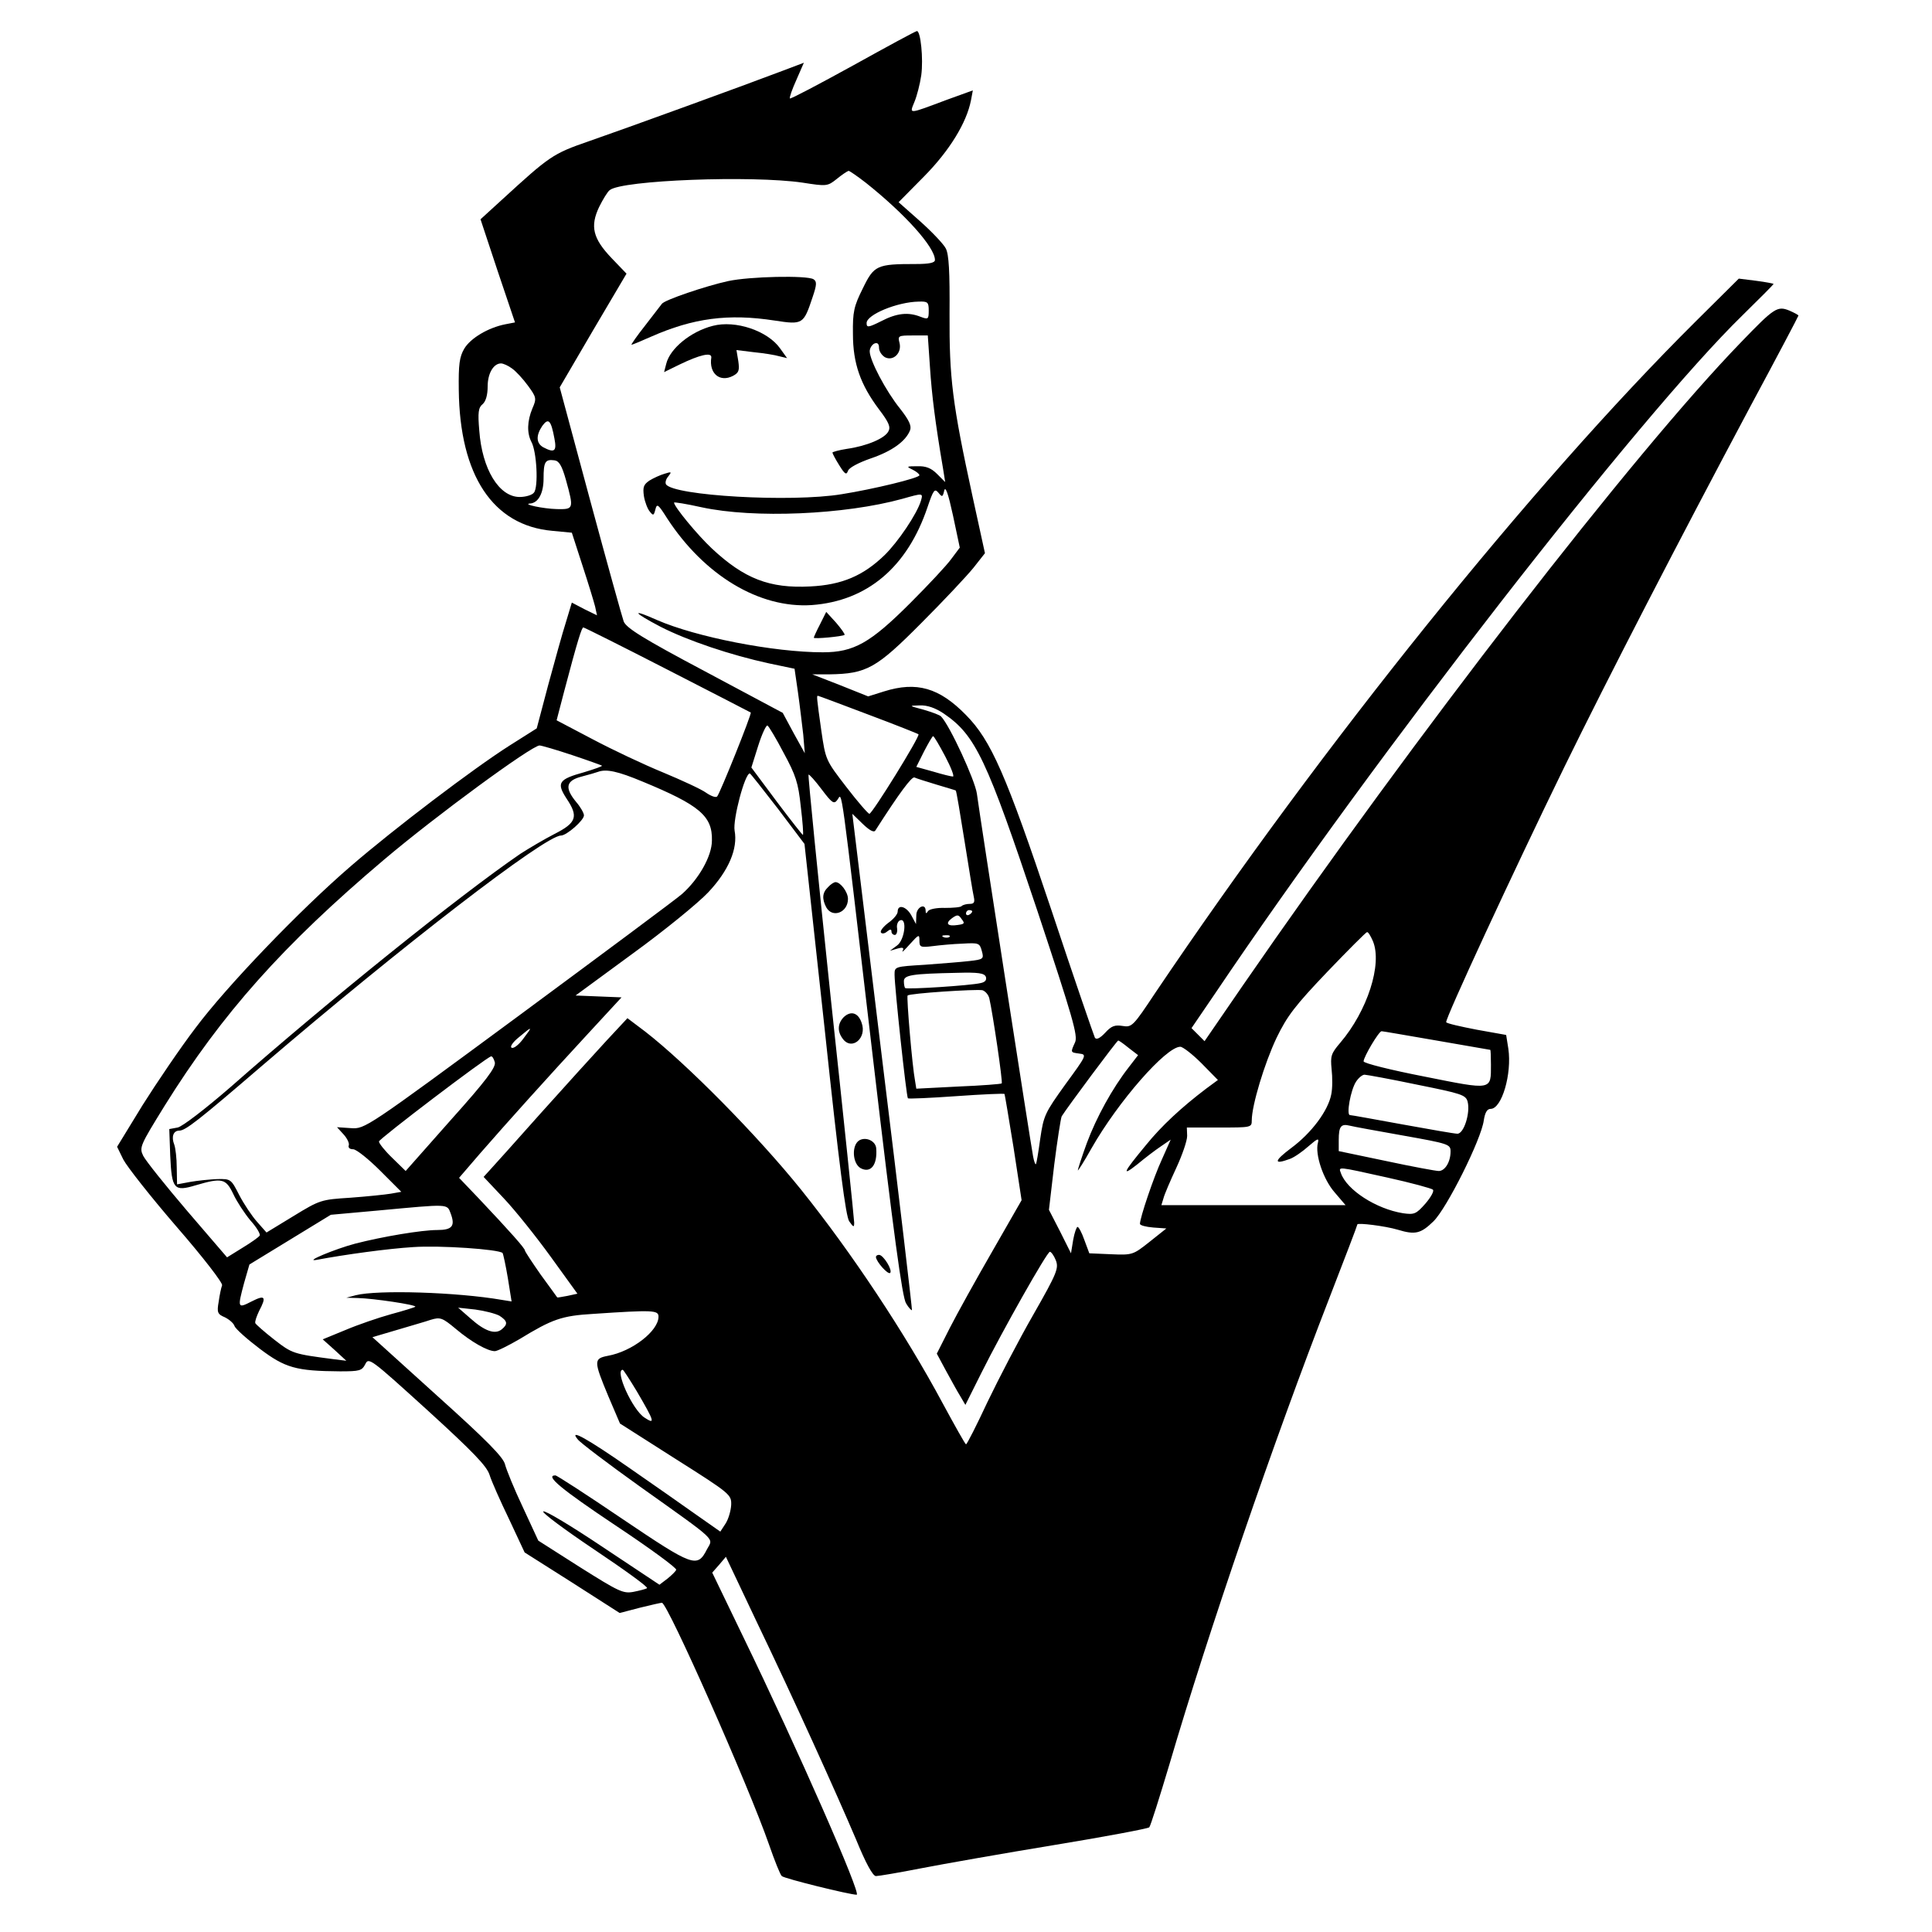 <?xml version="1.0" standalone="no"?>
<!DOCTYPE svg PUBLIC "-//W3C//DTD SVG 20010904//EN"
 "http://www.w3.org/TR/2001/REC-SVG-20010904/DTD/svg10.dtd">
<svg version="1.0" xmlns="http://www.w3.org/2000/svg"
 width="622pt" height="622pt" viewBox="0 0 622 622"
 preserveAspectRatio="xMidYMid meet">
<g transform="translate(0,622) scale(0.1,-0.1)"
fill="#000000" stroke="none">
<path d="M2746 6009 c-109 -60 -200 -108 -203 -106 -2 3 7 29 21 60 l24 55
-66 -25 c-118 -45 -514 -189 -627 -228 -116 -40 -126 -48 -279 -188 l-69 -63
55 -166 56 -166 -31 -6 c-56 -11 -112 -45 -132 -78 -16 -27 -19 -51 -18 -133
3 -276 110 -437 301 -454 l63 -6 34 -105 c19 -58 37 -117 41 -133 l6 -28 -41
20 -40 21 -19 -63 c-11 -34 -36 -125 -57 -202 l-37 -140 -87 -55 c-118 -75
-372 -268 -511 -388 -165 -142 -401 -388 -501 -522 -48 -63 -124 -175 -170
-248 l-82 -134 20 -41 c12 -23 89 -121 172 -217 86 -99 149 -181 146 -188 -3
-8 -8 -31 -11 -53 -6 -34 -4 -40 20 -50 14 -7 28 -19 31 -28 3 -9 40 -42 81
-73 82 -62 117 -72 259 -73 63 0 70 2 81 23 11 23 17 18 200 -148 148 -135
191 -180 200 -208 6 -20 35 -85 63 -143 l50 -107 153 -97 153 -98 65 17 c36 9
68 16 71 16 18 0 279 -589 345 -779 18 -52 36 -97 41 -101 8 -8 219 -60 241
-60 16 0 -187 463 -368 836 l-97 201 22 25 22 26 98 -207 c122 -254 255 -548
321 -703 31 -76 54 -118 64 -118 8 0 74 11 145 25 72 14 265 48 429 75 165 27
302 53 306 57 4 4 33 96 65 203 126 429 336 1041 514 1499 50 129 91 236 91
239 0 6 90 -5 130 -17 56 -17 74 -13 115 27 43 42 154 264 162 325 4 26 11 37
22 37 36 0 69 113 57 194 l-7 44 -95 17 c-52 10 -96 20 -98 24 -5 8 217 487
380 821 143 292 364 720 600 1163 85 158 154 289 154 291 0 2 -13 9 -29 16
-39 16 -49 9 -156 -102 -347 -358 -1048 -1265 -1604 -2071 l-123 -179 -21 21
-21 21 77 113 c518 769 1364 1857 1696 2181 55 54 101 100 101 102 0 1 -25 6
-56 10 l-56 7 -140 -139 c-527 -524 -1198 -1358 -1739 -2161 -71 -107 -75
-111 -105 -106 -25 4 -36 0 -56 -22 -17 -18 -28 -23 -33 -16 -3 6 -67 191
-140 411 -146 436 -194 546 -275 628 -86 88 -159 109 -264 76 l-51 -16 -90 36
-90 35 56 0 c119 2 150 19 295 165 72 72 147 152 168 178 l37 47 -40 183 c-65
299 -75 380 -74 588 1 135 -2 191 -12 210 -7 14 -44 53 -82 87 l-70 62 82 83
c82 83 137 173 151 245 l6 32 -83 -30 c-128 -48 -121 -47 -105 -7 8 19 18 58
22 86 7 53 -2 142 -14 142 -4 0 -96 -50 -206 -111z m41 -377 c127 -101 223
-208 223 -249 0 -9 -18 -13 -62 -13 -125 0 -134 -4 -170 -78 -29 -58 -33 -76
-32 -147 0 -95 24 -163 84 -243 32 -42 38 -57 30 -71 -11 -22 -69 -47 -133
-56 -26 -4 -47 -10 -47 -12 0 -3 10 -22 22 -41 18 -29 23 -32 28 -18 3 10 33
26 73 40 68 23 113 55 127 91 5 14 -3 32 -32 69 -46 57 -98 156 -98 185 0 10
7 21 15 25 10 4 15 -1 15 -14 0 -11 9 -24 19 -30 27 -14 55 14 47 46 -6 23 -4
24 42 24 l49 0 7 -102 c6 -91 17 -179 42 -326 l7 -44 -26 26 c-19 19 -36 26
-64 25 -35 0 -36 -1 -15 -11 12 -6 22 -14 22 -18 0 -9 -149 -45 -250 -61 -163
-27 -543 -5 -566 32 -3 6 0 17 8 26 11 14 10 15 -12 8 -14 -4 -36 -14 -49 -22
-19 -13 -22 -21 -18 -50 3 -19 12 -42 19 -50 11 -14 13 -13 18 7 5 20 9 17 38
-29 120 -184 297 -290 465 -279 179 13 308 122 373 315 19 56 23 61 35 47 12
-15 14 -15 19 7 4 15 13 -11 28 -80 l22 -104 -27 -36 c-14 -20 -74 -84 -132
-142 -129 -129 -182 -159 -282 -159 -158 0 -408 49 -534 104 -85 38 -78 25 12
-22 86 -44 225 -91 350 -118 l81 -17 11 -76 c6 -42 13 -103 17 -136 l5 -60
-36 65 -35 65 -251 134 c-200 106 -252 139 -261 160 -5 14 -54 190 -108 390
l-98 364 107 183 108 183 -48 50 c-60 63 -70 102 -40 165 12 24 27 49 34 54
39 32 457 48 621 24 77 -12 80 -12 110 12 17 14 34 25 38 26 3 0 28 -17 55
-38z m203 -412 c0 -28 -2 -29 -26 -20 -40 16 -77 12 -127 -14 -42 -21 -47 -21
-47 -6 0 27 99 68 168 69 29 1 32 -2 32 -29z m-1342 -186 c13 -9 36 -34 52
-56 27 -37 28 -41 14 -73 -17 -41 -18 -79 -3 -108 17 -31 23 -145 8 -163 -6
-8 -27 -14 -46 -14 -66 0 -121 89 -130 214 -5 58 -3 74 11 85 10 9 16 29 16
57 0 42 19 74 43 74 7 0 23 -7 35 -16z m137 -226 c8 -41 0 -47 -36 -28 -23 13
-24 38 -3 69 20 27 28 18 39 -41z m37 -133 c26 -94 25 -95 -29 -94 -44 1 -114
16 -86 18 26 2 43 33 43 80 0 54 5 63 35 59 15 -2 24 -17 37 -63z m1143 -67
c-13 -43 -74 -133 -117 -175 -69 -67 -138 -96 -239 -101 -132 -7 -213 25 -317
122 -46 43 -122 135 -122 148 0 2 39 -4 88 -15 170 -37 462 -24 647 27 67 19
67 19 60 -6z m-816 -544 c146 -75 267 -137 268 -138 4 -4 -99 -260 -108 -270
-4 -5 -20 1 -36 12 -15 11 -78 40 -138 65 -61 25 -163 73 -227 107 l-116 61
24 92 c44 167 57 207 62 207 3 0 125 -61 271 -136z m645 -144 c88 -33 161 -62
163 -64 6 -6 -149 -256 -158 -256 -4 0 -38 39 -74 86 -67 87 -67 87 -81 183
-15 106 -15 111 -11 111 2 0 74 -27 161 -60z m244 3 c103 -70 138 -145 302
-636 114 -344 131 -402 121 -423 -15 -33 -15 -32 14 -36 25 -3 23 -6 -45 -99
-66 -92 -70 -100 -81 -175 -6 -44 -12 -80 -14 -82 -2 -2 -6 9 -9 25 -7 35
-172 1099 -181 1168 -6 43 -87 219 -115 248 -4 5 -29 14 -56 22 -49 13 -49 13
-13 14 24 1 50 -8 77 -26z m-515 -127 c39 -72 47 -96 55 -172 6 -49 9 -90 7
-92 -1 -1 -39 47 -84 107 l-82 110 22 70 c12 38 26 68 30 65 4 -2 28 -42 52
-88z m520 -11 c19 -36 30 -65 25 -65 -6 0 -34 7 -64 16 l-54 15 25 50 c14 27
27 49 29 49 3 0 20 -29 39 -65z m-1201 4 c51 -17 95 -33 96 -34 2 -2 -24 -11
-57 -21 -83 -23 -90 -34 -57 -85 39 -58 32 -78 -39 -114 -33 -17 -82 -46 -110
-64 -197 -135 -615 -471 -933 -751 -82 -71 -155 -127 -170 -130 l-27 -5 3 -85
c5 -109 12 -117 82 -96 85 25 97 22 121 -28 11 -24 36 -62 55 -85 20 -22 33
-44 30 -49 -3 -5 -27 -22 -55 -39 l-50 -31 -128 149 c-70 82 -134 162 -142
178 -13 27 -10 33 69 161 185 297 381 517 706 792 169 143 475 367 501 368 6
0 54 -14 105 -31z m226 -85 c184 -76 226 -111 224 -190 0 -50 -42 -124 -96
-172 -18 -16 -255 -192 -527 -393 -491 -362 -494 -364 -539 -361 l-45 3 21
-23 c12 -13 19 -29 17 -35 -3 -8 3 -13 14 -13 10 0 49 -31 87 -69 l68 -68 -34
-6 c-18 -3 -76 -9 -130 -13 -94 -6 -98 -7 -183 -59 l-87 -53 -30 34 c-17 19
-43 58 -58 87 -26 51 -27 52 -71 51 -24 -1 -63 -5 -86 -9 l-43 -8 -1 54 c0 30
-4 63 -8 74 -10 25 -3 45 16 45 20 0 61 32 268 210 447 383 910 740 961 740
18 0 74 49 74 65 0 7 -11 27 -25 43 -38 46 -33 69 18 82 23 6 47 13 52 15 27
10 64 2 143 -31z m436 -87 l86 -114 65 -596 c47 -443 68 -603 79 -619 14 -20
16 -20 16 -4 0 10 -34 338 -76 728 -41 391 -73 712 -71 714 2 2 21 -19 42 -47
34 -45 40 -49 51 -34 16 21 7 86 114 -828 67 -572 95 -775 107 -793 8 -14 17
-23 19 -22 1 2 -41 362 -95 800 l-97 798 34 -33 c21 -20 35 -28 40 -21 78 122
117 174 126 171 6 -3 38 -13 71 -23 33 -10 61 -18 62 -19 2 -1 14 -73 28 -161
14 -87 27 -169 30 -181 4 -18 1 -23 -13 -23 -10 0 -22 -3 -26 -7 -3 -4 -28 -6
-54 -6 -26 1 -50 -4 -54 -10 -6 -9 -8 -9 -8 1 0 26 -30 12 -30 -15 l-1 -28
-15 28 c-16 29 -44 37 -44 12 0 -8 -13 -24 -30 -36 -16 -12 -27 -26 -24 -31 3
-5 12 -4 20 3 10 8 14 8 14 0 0 -6 5 -11 11 -11 5 0 9 10 7 22 -2 11 3 23 10
25 23 9 15 -63 -10 -81 l-23 -17 24 7 c18 5 22 3 17 -7 -4 -8 6 2 23 21 29 32
31 33 31 12 0 -21 3 -23 43 -18 23 3 66 7 96 8 52 3 55 2 62 -24 7 -25 5 -27
-40 -32 -25 -3 -90 -8 -143 -12 -98 -6 -98 -6 -98 -32 0 -39 38 -394 43 -398
2 -2 72 1 156 7 84 6 154 9 155 7 1 -2 14 -79 29 -172 l26 -170 -94 -164 c-52
-90 -114 -202 -137 -247 l-42 -83 29 -54 c16 -29 36 -66 46 -82 l17 -29 52
104 c68 136 211 389 220 389 4 0 13 -12 19 -27 10 -26 5 -40 -72 -175 -46 -80
-112 -207 -148 -282 -35 -75 -66 -136 -69 -136 -3 1 -36 60 -75 132 -120 224
-293 485 -456 688 -141 175 -368 405 -502 509 l-57 43 -68 -73 c-38 -41 -133
-146 -212 -234 -78 -88 -152 -170 -163 -182 l-20 -22 65 -69 c36 -38 104 -123
151 -188 l86 -119 -32 -7 c-17 -3 -32 -6 -33 -5 -1 1 -24 34 -53 73 -28 40
-51 75 -51 78 0 7 -46 59 -148 167 l-64 67 68 79 c89 102 213 240 347 385
l108 117 -74 3 -74 3 184 135 c102 74 211 163 243 197 66 70 96 141 85 199 -6
36 33 184 49 184 2 0 42 -51 90 -113z m626 -331 c0 -3 -4 -8 -10 -11 -5 -3
-10 -1 -10 4 0 6 5 11 10 11 6 0 10 -2 10 -4z m-47 -44 c-33 -5 -41 5 -18 22
17 12 21 12 31 -3 11 -14 9 -16 -13 -19z m1337 -52 c31 -74 -18 -225 -105
-327 -30 -35 -32 -43 -28 -85 3 -26 3 -62 -1 -81 -10 -53 -64 -125 -129 -173
-56 -42 -58 -55 -4 -35 14 5 41 24 60 41 29 25 34 27 30 11 -10 -37 17 -118
54 -160 l35 -41 -297 0 -296 0 7 23 c3 12 22 56 41 97 19 41 35 87 35 103 l-1
27 105 0 c102 0 104 0 104 23 0 48 41 184 80 266 34 70 59 103 163 212 67 70
125 128 128 128 4 1 12 -13 19 -29z m-1363 14 c-3 -3 -12 -4 -19 -1 -8 3 -5 6
6 6 11 1 17 -2 13 -5z m117 -129 c3 -10 -2 -17 -17 -20 -33 -8 -237 -21 -243
-16 -2 2 -4 12 -4 22 0 20 26 24 171 27 69 2 88 -1 93 -13z m11 -69 c11 -47
44 -270 40 -274 -2 -2 -64 -7 -139 -10 l-136 -7 -4 25 c-9 46 -28 271 -24 275
6 7 220 21 241 17 9 -3 19 -14 22 -26z m-1501 -131 c-14 -19 -31 -32 -37 -28
-6 3 4 18 24 34 44 37 45 36 13 -6z m2941 -5 c94 -16 171 -30 173 -30 1 0 2
-21 2 -47 0 -84 6 -83 -214 -39 -108 21 -196 43 -196 49 0 14 49 97 58 97 4 0
84 -14 177 -30z m-991 -24 l30 -23 -30 -39 c-53 -68 -104 -161 -135 -244 -16
-44 -29 -84 -29 -88 0 -3 20 28 44 71 86 151 240 327 286 327 8 0 39 -24 68
-53 l53 -54 -38 -28 c-79 -60 -143 -119 -194 -182 -73 -88 -80 -103 -28 -62
24 20 58 46 76 58 l32 22 -28 -63 c-27 -58 -71 -189 -71 -208 0 -5 19 -10 43
-12 l42 -3 -54 -43 c-53 -42 -55 -43 -124 -40 l-70 3 -16 43 c-8 23 -18 42
-22 42 -3 0 -10 -19 -14 -42 l-7 -43 -35 70 -36 70 17 145 c10 79 21 149 24
156 18 29 178 244 182 244 3 0 18 -11 34 -24z m-2041 -46 c4 -16 -28 -59 -141
-185 l-146 -165 -43 42 c-24 23 -43 47 -43 53 1 9 347 272 361 274 4 1 9 -8
12 -19z m2969 -72 c144 -29 157 -33 163 -55 9 -36 -12 -103 -33 -103 -9 0 -89
14 -177 30 -88 16 -164 30 -169 30 -12 0 2 81 20 108 8 12 20 22 27 22 6 0 83
-14 169 -32z m-44 -164 c146 -26 152 -28 152 -51 0 -34 -18 -63 -38 -63 -9 0
-85 14 -169 32 l-153 32 0 36 c0 43 7 53 35 46 11 -3 89 -17 173 -32z m-52
-135 c77 -17 143 -35 147 -39 5 -4 -6 -24 -24 -45 -30 -34 -36 -36 -72 -31
-87 14 -181 75 -200 129 -8 22 -14 22 149 -14z m-3015 -116 c15 -40 5 -53 -43
-53 -50 0 -176 -21 -265 -44 -64 -17 -168 -60 -123 -52 90 17 229 36 310 41
87 6 275 -7 288 -19 2 -3 10 -39 17 -81 l12 -75 -31 5 c-144 25 -400 33 -471
15 l-30 -8 37 -1 c49 -1 190 -22 185 -28 -2 -2 -37 -13 -78 -24 -40 -11 -107
-34 -147 -51 l-73 -30 38 -34 38 -35 -40 5 c-131 17 -134 18 -192 63 -32 25
-59 49 -61 53 -2 5 4 22 12 39 25 47 19 53 -24 31 -45 -23 -46 -22 -24 60 l17
59 131 80 131 80 155 14 c227 21 219 22 231 -10z m157 -329 c26 -17 28 -27 7
-44 -21 -17 -54 -6 -100 35 l-40 35 55 -6 c30 -4 65 -13 78 -20z m512 -3 c0
-46 -85 -112 -163 -126 -46 -9 -46 -16 1 -129 l38 -89 179 -114 c177 -112 180
-115 179 -148 -1 -19 -9 -46 -18 -60 l-17 -26 -77 54 c-42 30 -138 97 -213
149 -136 95 -200 131 -169 94 7 -10 97 -78 199 -151 257 -183 237 -165 217
-203 -31 -61 -44 -56 -271 97 -115 78 -212 141 -217 141 -35 0 20 -45 192
-160 110 -73 199 -138 197 -144 -2 -5 -15 -18 -29 -29 l-25 -19 -182 121
c-100 67 -186 119 -192 115 -6 -3 69 -59 166 -124 97 -65 173 -120 168 -123
-4 -3 -24 -8 -44 -12 -33 -6 -47 1 -171 79 l-135 86 -50 108 c-28 59 -53 121
-57 137 -5 23 -59 78 -217 220 l-210 190 78 23 c43 13 93 27 110 33 30 9 37 7
80 -29 51 -43 103 -72 126 -72 8 0 44 18 80 39 105 64 135 75 237 81 193 13
210 12 210 -9z m-70 -240 c58 -99 60 -108 25 -85 -39 25 -97 154 -70 154 2 0
22 -31 45 -69z"/>
<path d="M2344 5315 c-73 -16 -205 -61 -213 -73 -3 -4 -28 -36 -54 -70 -27
-34 -46 -62 -44 -62 3 0 31 12 63 26 136 60 249 75 398 52 91 -14 93 -12 122
75 14 41 14 51 3 58 -21 13 -206 9 -275 -6z"/>
<path d="M2295 5171 c-71 -18 -138 -73 -150 -122 l-7 -27 49 24 c66 32 105 41
103 23 -8 -52 28 -81 70 -59 19 10 21 18 17 47 l-6 36 57 -7 c31 -3 68 -9 81
-13 l25 -6 -23 32 c-40 56 -143 91 -216 72z"/>
<path d="M2640 4210 c-11 -21 -20 -41 -20 -43 0 -5 93 4 99 9 2 2 -10 19 -27
39 l-32 35 -20 -40z"/>
<path d="M2666 3364 c-19 -18 -20 -38 -6 -65 20 -36 70 -17 70 27 0 22 -24 54
-40 54 -5 0 -16 -7 -24 -16z"/>
<path d="M2716 2945 c-19 -20 -21 -45 -3 -69 29 -40 79 2 61 51 -11 33 -35 40
-58 18z"/>
<path d="M2767 2549 c-26 -15 -23 -75 4 -90 32 -17 54 10 50 63 -1 24 -32 39
-54 27z"/>
<path d="M2820 2173 c1 -15 39 -58 46 -51 8 9 -22 58 -36 58 -6 0 -10 -3 -10
-7z"/>
</g>
</svg>
